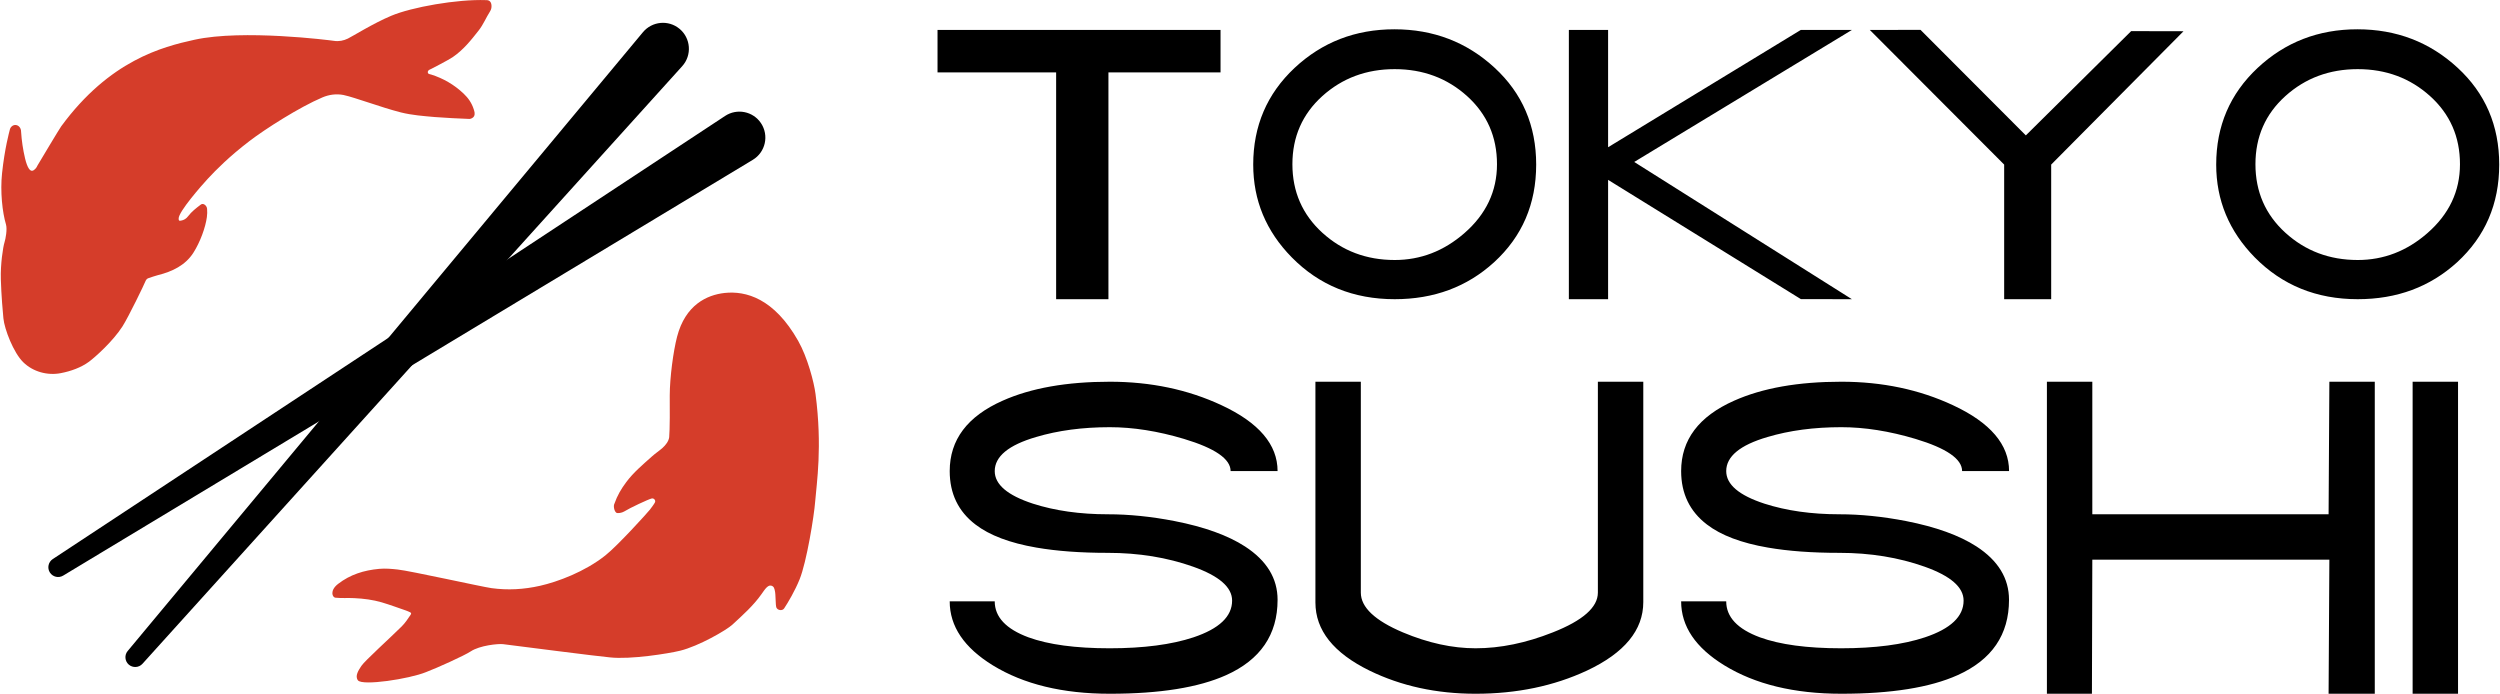 <?xml version="1.0" encoding="UTF-8"?>
<!DOCTYPE svg PUBLIC "-//W3C//DTD SVG 1.1//EN" "http://www.w3.org/Graphics/SVG/1.1/DTD/svg11.dtd">
<!-- Creator: CorelDRAW -->
<svg xmlns="http://www.w3.org/2000/svg" xml:space="preserve" width="400px" height="111px" version="1.1" style="shape-rendering:geometricPrecision; text-rendering:geometricPrecision; image-rendering:optimizeQuality; fill-rule:evenodd; clip-rule:evenodd"
viewBox="0 0 449520 124820"
 xmlns:xlink="http://www.w3.org/1999/xlink"
 xmlns:xodm="http://www.corel.com/coreldraw/odm/2003">
 <defs>
  <style type="text/css">
   <![CDATA[
    .fil1 {fill:black}
    .fil0 {fill:#D53D2A}
   ]]>
  </style>
 </defs>
 <g id="Слой_x0020_1">
  <g id="_105553212640512">
   <path class="fil0" d="M110750 92250c-390,-280 -560,-1240 -350,-1610 530,-1510 1220,-2670 2130,-3890 1280,-1730 3020,-3190 4630,-4630 610,-550 1290,-990 1900,-1530 540,-480 1120,-1210 1200,-1930 120,-1190 130,-5690 100,-7480 10,-3310 650,-8020 1320,-10600 1490,-5730 5380,-7520 8550,-7870 3790,-410 8890,930 13250,8640 1670,2960 2830,7390 3110,9540 1250,9530 200,16020 -60,19310 -200,2670 -1540,10900 -2800,14020 -830,2070 -2100,4210 -2790,5250 -320,480 -1190,360 -1400,-180 -160,-420 -100,-2300 -260,-2970 -100,-430 -150,-830 -700,-960 -320,-70 -620,170 -850,400 -260,250 -650,850 -870,1150 -1470,2080 -3370,3760 -5230,5480 -1070,990 -6060,3870 -9410,4690 -2090,510 -8910,1610 -12620,1200 -1780,-140 -17320,-2140 -19220,-2380 -890,-110 -4210,230 -5810,1290 -1160,770 -6080,2990 -8060,3740 -3040,1240 -11460,2510 -12250,1480 -590,-780 110,-1830 620,-2600 620,-930 5210,-5070 7260,-7110 630,-630 1110,-1360 1600,-2090 170,-250 80,-370 -140,-470 -230,-100 -450,-210 -690,-290 -1450,-500 -2890,-1030 -4360,-1470 -1610,-470 -3270,-680 -4950,-760 -1240,-70 -2170,50 -3410,-80 -540,-60 -1050,-1290 510,-2490 2180,-1680 4640,-2450 7400,-2700 1110,-100 2220,0 3310,120 2160,220 15200,3120 16880,3350 2930,400 5810,240 8730,-420 3180,-720 8050,-2520 11760,-5470 2210,-1750 7520,-7610 8010,-8230 170,-210 820,-1090 920,-1330 150,-380 -220,-770 -600,-680 -580,130 -3970,1720 -4950,2340 -400,250 -1190,380 -1410,220l0 0z"/>
   <path class="fil0" d="M10 50210c-80,-2630 380,-5740 670,-6650 180,-560 510,-2300 260,-3160 -660,-2200 -1060,-5940 -710,-9240 470,-4450 1290,-7400 1410,-7880 110,-440 550,-840 1060,-790 560,60 950,570 950,1180 110,1670 340,3240 720,4840 430,1780 920,2300 1320,2210 380,-80 780,-580 900,-920 610,-1020 3850,-6460 4280,-7070 8720,-11870 18180,-14300 23990,-15580 8700,-1910 24350,90 25090,200 880,140 1740,-40 2500,-410 760,-360 4560,-2740 7800,-4100 3700,-1560 11860,-3000 17020,-2820 640,-30 980,310 1020,970 30,370 -60,740 -250,1040 -720,1120 -1210,2370 -2040,3430 -1390,1780 -2790,3530 -4700,4830 -800,540 -3820,2090 -3880,2120 -270,120 -600,230 -590,580 0,350 360,350 600,420 2210,700 4150,1830 5840,3430 850,800 1470,1710 1820,2810 130,410 270,810 70,1250 -120,260 -540,500 -830,500 -1060,-20 -5120,-240 -6230,-340 -2040,-180 -4090,-330 -6100,-830 -960,-240 -1910,-530 -2860,-820 -1380,-430 -2750,-890 -4130,-1330 -110,-30 -2320,-780 -3360,-990 -1300,-250 -2590,-70 -3790,440 -4120,1750 -10260,5660 -13130,7860 -3610,2760 -6000,5170 -7490,6780 -1060,1140 -5280,5940 -5240,7160 10,350 50,430 410,370 540,-90 960,-350 1290,-790 630,-840 1460,-1470 2290,-2100 450,-350 1100,190 1130,780 40,490 30,980 -40,1480 -250,1850 -1190,4460 -2430,6410 -1430,2240 -3790,3390 -6400,4030 -540,130 -1070,350 -1610,510 -320,90 -490,290 -610,580 -160,450 -3000,6340 -4130,8120 -1730,2700 -4890,5510 -6010,6350 -1450,1070 -3300,1720 -5060,2060 -2440,490 -5060,-260 -6780,-1950 -1750,-1700 -3390,-5940 -3580,-7920 -90,-850 -380,-4190 -460,-7050l0 0z"/>
   <path class="fil1" d="M122600 11910l-97110 107520c-640,710 -1730,770 -2460,150l0 0c-720,-630 -810,-1720 -200,-2450l92710 -111340c1650,-1970 4570,-2250 6550,-630l0 0c2070,1690 2300,4770 510,6750l0 0z"/>
   <path class="fil1" d="M135300 28760l-124070 74800c-820,500 -1880,250 -2400,-560l0 0c-510,-810 -280,-1880 520,-2410l120970 -79730c2140,-1410 5020,-840 6450,1290l0 0c1490,2220 820,5230 -1470,6610z"/>
  </g>
  <path class="fil1" d="M189880 13030l-21340 0 0 -7640 50920 0 0 7640 -20170 0 0 40800 -9410 0 0 -40800zm234180 33750c4670,0 8840,-1610 12520,-4820 3920,-3410 5880,-7550 5880,-12410 0,-4940 -1790,-9020 -5380,-12260 -3580,-3230 -7920,-4850 -13020,-4850 -5090,0 -9440,1620 -13020,4850 -3590,3240 -5380,7320 -5380,12260 0,4940 1790,9050 5380,12320 3590,3270 7930,4910 13020,4910zm-25460 -17170c0,-6940 2480,-12730 7440,-17380 4960,-4640 10950,-6960 17960,-6960 7020,0 13020,2300 18020,6910 5000,4600 7500,10410 7500,17430 0,7090 -2530,12950 -7580,17580 -4870,4430 -10820,6640 -17880,6640 -7410,0 -13580,-2510 -18520,-7520 -4620,-4710 -6940,-10270 -6940,-16700l0 0zm-38150 24220l0 -24220 -24170 -24220 9120 -20 18950 18990 18950 -18760 9420 20 -23810 23990 0 24220 -8460 0zm-27400 0l-9170 -10 -34690 -21460 0 21470 -7060 0 0 -48440 7060 0 0 21100 34680 -21110 9180 10 -39160 23750 39160 24690zm-82260 -7050c4670,0 8840,-1610 12530,-4820 3920,-3410 5880,-7550 5880,-12410 0,-4940 -1800,-9020 -5380,-12260 -3590,-3230 -7930,-4850 -13030,-4850 -5090,0 -9430,1620 -13020,4850 -3580,3240 -5380,7320 -5380,12260 0,4940 1800,9050 5380,12320 3590,3270 7930,4910 13020,4910zm-25450 -17170c0,-6940 2480,-12730 7430,-17380 4960,-4640 10950,-6960 17970,-6960 7010,0 13020,2300 18020,6910 4990,4600 7490,10410 7490,17430 0,7090 -2520,12950 -7580,17580 -4860,4430 -10820,6640 -17870,6640 -7410,0 -13590,-2510 -18520,-7520 -4630,-4710 -6940,-10270 -6940,-16700l0 0z"/>
  <path class="fil1" d="M220450 121480c-4950,2220 -11920,3340 -20910,3340 -8490,0 -15510,-1710 -21050,-5110 -5170,-3180 -7760,-7020 -7760,-11520l8100 0c0,2820 2030,4980 6070,6480 3600,1310 8460,1970 14610,1970 6090,0 11120,-660 15080,-1970 4630,-1550 6950,-3750 6950,-6610 0,-2410 -2340,-4440 -7010,-6100 -4680,-1660 -9790,-2490 -15330,-2490 -4900,0 -9200,-310 -12880,-950 -4760,-820 -8420,-2200 -10960,-4150 -3090,-2360 -4630,-5570 -4630,-9610 0,-5630 3170,-9850 9530,-12670 5090,-2270 11520,-3410 19280,-3410 7360,0 14060,1410 20100,4230 6720,3130 10080,7080 10080,11850l-8450 0c0,-2180 -2790,-4110 -8380,-5790 -4720,-1410 -9170,-2110 -13350,-2110 -4900,0 -9330,590 -13280,1770 -4950,1450 -7430,3500 -7430,6130 0,2410 2290,4360 6880,5860 3950,1270 8450,1910 13490,1910 3770,0 7770,400 11990,1220 5360,1050 9580,2570 12670,4570 3910,2540 5860,5740 5860,9600 0,6270 -3090,10790 -9270,13560l0 0zm221660 3340l-8170 0 0 -56140 8170 0 0 56140zm-23290 -32290l140 -23850 8170 0 0 56140 -8310 0 140 -24120 -42650 0 -70 24120 -8100 0 0 -56140 8170 0 0 23850 42510 0zm-66760 28950c-4950,2220 -11920,3340 -20910,3340 -8490,0 -15510,-1710 -21050,-5110 -5180,-3180 -7770,-7020 -7770,-11520l8110 0c0,2820 2020,4980 6070,6480 3600,1310 8460,1970 14600,1970 6100,0 11130,-660 15080,-1970 4640,-1550 6960,-3750 6960,-6610 0,-2410 -2340,-4440 -7010,-6100 -4680,-1660 -9790,-2490 -15330,-2490 -4910,0 -9200,-310 -12880,-950 -4760,-820 -8420,-2200 -10960,-4150 -3090,-2360 -4640,-5570 -4640,-9610 0,-5630 3180,-9850 9540,-12670 5090,-2270 11510,-3410 19280,-3410 7360,0 14050,1410 20090,4230 6720,3130 10090,7080 10090,11850l-8450 0c0,-2180 -2800,-4110 -8380,-5790 -4720,-1410 -9170,-2110 -13350,-2110 -4910,0 -9330,590 -13290,1770 -4950,1450 -7420,3500 -7420,6130 0,2410 2290,4360 6880,5860 3950,1270 8450,1910 13490,1910 3770,0 7760,400 11990,1220 5350,1050 9580,2570 12670,4570 3900,2540 5850,5740 5850,9600 0,6270 -3080,10790 -9260,13560l0 0zm-64710 -52800l8170 0 0 39650c0,5040 -3380,9150 -10150,12330 -5950,2770 -12620,4160 -20030,4160 -7030,0 -13390,-1390 -19070,-4160 -6490,-3180 -9740,-7270 -9740,-12260l0 -39720 8170 0 0 37950c0,2630 2530,5020 7570,7150 4540,1910 8900,2860 13080,2860 4450,0 9080,-950 13890,-2860 5410,-2130 8110,-4520 8110,-7150l0 -37950z"/>
 </g>
</svg>
